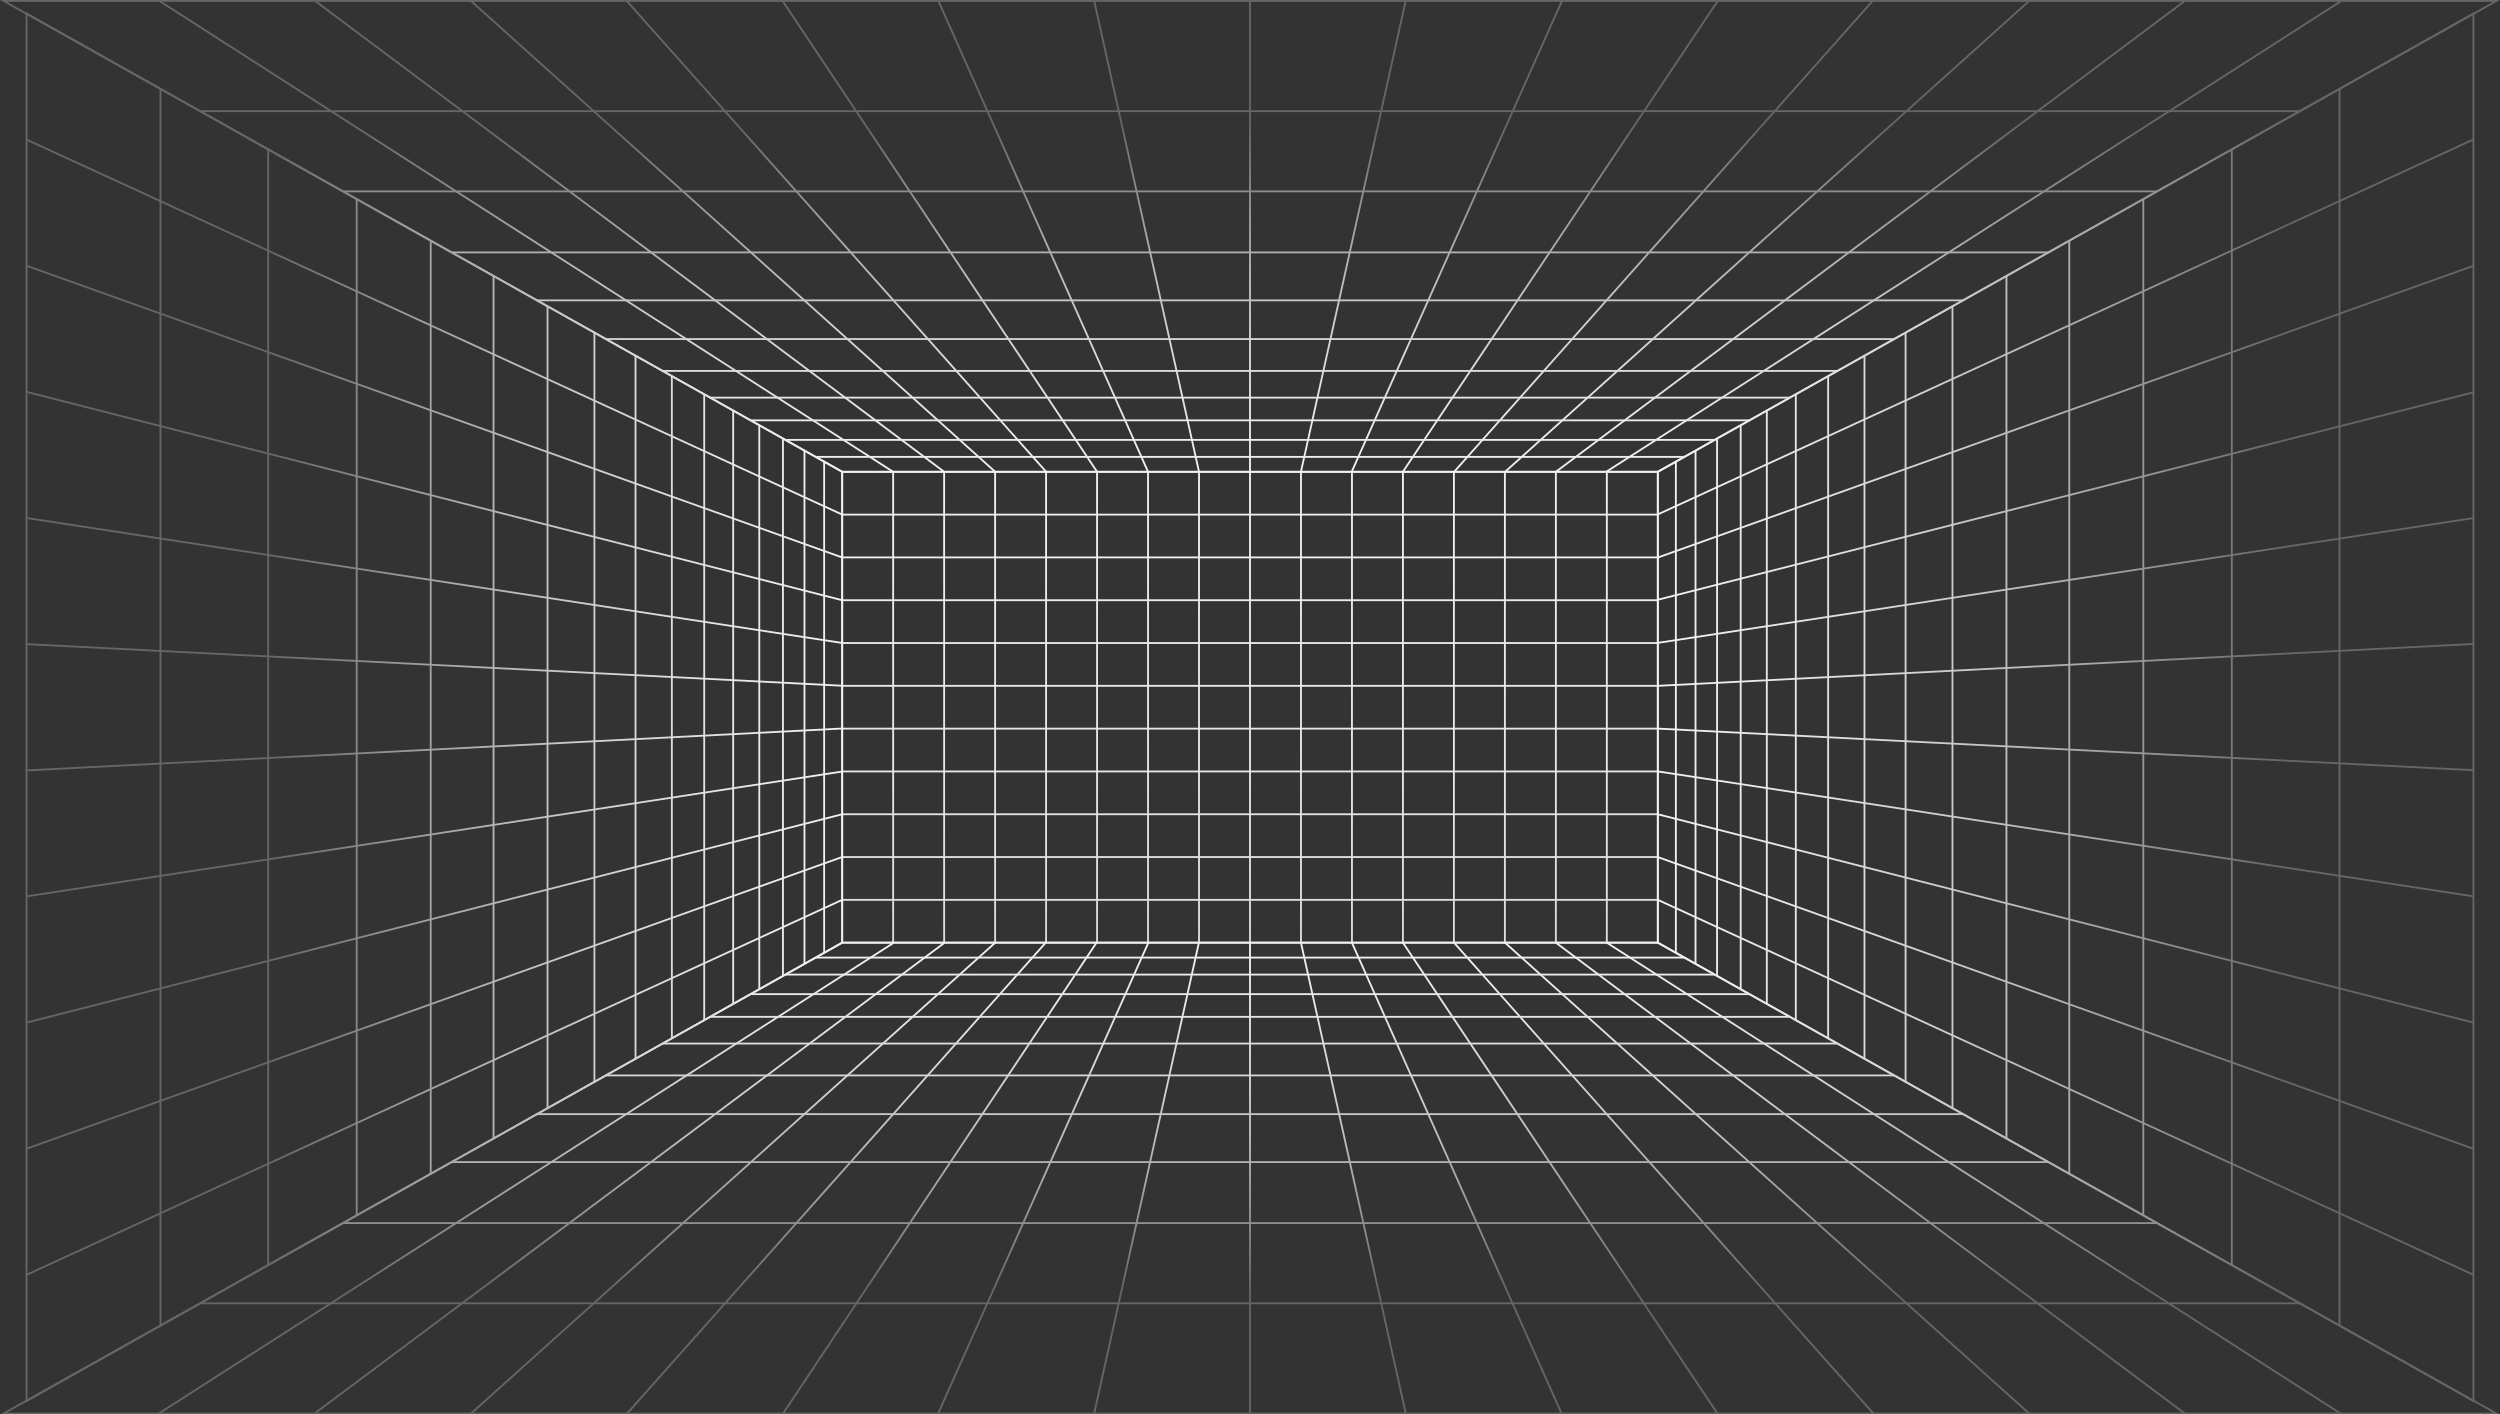 <svg xmlns="http://www.w3.org/2000/svg" xmlns:xlink="http://www.w3.org/1999/xlink" id="Layer_2" viewBox="0 0 3016.03 1706.43"><rect x="0" y="0" width="3016.03" height="1706.43" fill="#333333" stroke="none"/><defs><style>      .cls-1 {        fill: url(#linear-gradient-118);      }      .cls-2 {        fill: url(#linear-gradient-61);      }      .cls-3 {        fill: url(#linear-gradient-15);      }      .cls-4 {        fill: url(#linear-gradient-13);      }      .cls-5 {        fill: url(#linear-gradient-107);      }      .cls-6 {        fill: url(#linear-gradient-28);      }      .cls-7 {        fill: url(#linear-gradient-65);      }      .cls-8 {        fill: url(#linear-gradient-69);      }      .cls-9 {        fill: url(#linear-gradient-53);      }      .cls-10 {        fill: url(#linear-gradient-42);      }      .cls-11 {        fill: url(#linear-gradient-46);      }      .cls-12 {        fill: url(#linear-gradient-70);      }      .cls-13 {        fill: url(#linear-gradient-60);      }      .cls-14 {        fill: url(#linear-gradient-93);      }      .cls-15 {        fill: url(#linear-gradient-95);      }      .cls-16 {        fill: url(#linear-gradient-2);      }      .cls-17 {        fill: url(#linear-gradient-100);      }      .cls-18 {        fill: url(#linear-gradient-87);      }      .cls-19 {        fill: url(#linear-gradient-64);      }      .cls-20 {        fill: url(#linear-gradient-56);      }      .cls-21 {        fill: url(#linear-gradient-43);      }      .cls-22 {        fill: url(#linear-gradient-25);      }      .cls-23 {        fill: url(#linear-gradient-82);      }      .cls-24 {        fill: url(#linear-gradient-10);      }      .cls-25 {        fill: url(#linear-gradient-12);      }      .cls-26 {        fill: url(#linear-gradient-40);      }      .cls-27 {        fill: url(#linear-gradient-27);      }      .cls-28 {        fill: url(#linear-gradient-68);      }      .cls-29 {        fill: url(#linear-gradient-37);      }      .cls-30 {        fill: url(#linear-gradient-75);      }      .cls-31 {        fill: url(#linear-gradient-55);      }      .cls-32 {        fill: url(#linear-gradient-116);      }      .cls-33 {        fill: url(#linear-gradient-39);      }      .cls-34 {        fill: url(#linear-gradient-89);      }      .cls-35 {        fill: url(#linear-gradient-52);      }      .cls-36 {        fill: url(#linear-gradient-113);      }      .cls-37 {        fill: url(#linear-gradient-122);      }      .cls-38 {        fill: url(#linear-gradient-58);      }      .cls-39 {        fill: url(#linear-gradient-47);      }      .cls-40 {        fill: url(#linear-gradient-26);      }      .cls-41 {        fill: url(#linear-gradient-74);      }      .cls-42 {        fill: url(#linear-gradient-97);      }      .cls-43 {        fill: url(#linear-gradient-72);      }      .cls-44 {        fill: url(#linear-gradient-4);      }      .cls-45 {        fill: url(#linear-gradient-35);      }      .cls-46 {        fill: url(#linear-gradient-30);      }      .cls-47 {        fill: url(#linear-gradient-125);      }      .cls-48 {        fill: url(#linear-gradient-76);      }      .cls-49 {        fill: url(#linear-gradient-109);      }      .cls-50 {        fill: url(#linear-gradient-73);      }      .cls-51 {        fill: url(#linear-gradient-71);      }      .cls-52 {        fill: url(#linear-gradient-44);      }      .cls-53 {        fill: url(#linear-gradient-96);      }      .cls-54 {        fill: url(#linear-gradient-49);      }      .cls-55 {        fill: url(#linear-gradient-3);      }      .cls-56 {        fill: url(#linear-gradient-34);      }      .cls-57 {        fill: url(#linear-gradient-5);      }      .cls-58 {        fill: url(#linear-gradient-38);      }      .cls-59 {        fill: url(#linear-gradient-91);      }      .cls-60 {        fill: url(#linear-gradient-22);      }      .cls-61 {        fill: url(#linear-gradient-24);      }      .cls-62 {        fill: url(#linear-gradient-94);      }      .cls-63 {        fill: url(#linear-gradient-54);      }      .cls-64 {        fill: url(#linear-gradient-92);      }      .cls-65 {        fill: url(#linear-gradient-90);      }      .cls-66 {        fill: url(#linear-gradient-33);      }      .cls-67 {        fill: url(#linear-gradient-79);      }      .cls-68 {        fill: url(#linear-gradient-78);      }      .cls-69 {        fill: url(#linear-gradient-51);      }      .cls-70 {        fill: url(#linear-gradient-8);      }      .cls-71 {        fill: url(#linear-gradient-66);      }      .cls-72 {        fill: url(#linear-gradient-57);      }      .cls-73 {        fill: url(#linear-gradient-77);      }      .cls-74 {        fill: url(#linear-gradient-129);      }      .cls-75 {        fill: url(#linear-gradient-103);      }      .cls-76 {        fill: url(#linear-gradient-121);      }      .cls-77 {        fill: url(#linear-gradient-110);      }      .cls-78 {        fill: url(#linear-gradient-88);      }      .cls-79 {        fill: url(#linear-gradient-124);      }      .cls-80 {        fill: url(#linear-gradient-128);      }      .cls-81 {        fill: url(#linear-gradient-14);      }      .cls-82 {        fill: url(#linear-gradient-62);      }      .cls-83 {        fill: url(#linear-gradient-29);      }      .cls-84 {        fill: url(#linear-gradient-20);      }      .cls-85 {        fill: url(#linear-gradient-106);      }      .cls-86 {        fill: url(#linear-gradient-67);      }      .cls-87 {        fill: url(#linear-gradient-17);      }      .cls-88 {        fill: url(#linear-gradient-50);      }      .cls-89 {        fill: url(#linear-gradient-7);      }      .cls-90 {        fill: url(#linear-gradient-9);      }      .cls-91 {        fill: url(#linear-gradient-104);      }      .cls-92 {        fill: url(#linear-gradient-59);      }      .cls-93 {        fill: url(#linear-gradient-11);      }      .cls-94 {        fill: url(#linear-gradient-120);      }      .cls-95 {        fill: url(#linear-gradient-108);      }      .cls-96 {        fill: url(#linear-gradient-19);      }      .cls-97 {        fill: url(#linear-gradient-101);      }      .cls-98 {        fill: url(#linear-gradient-80);      }      .cls-99 {        fill: url(#linear-gradient-6);      }      .cls-100 {        fill: url(#linear-gradient-83);      }      .cls-101 {        fill: url(#linear-gradient-112);      }      .cls-102 {        fill: url(#linear-gradient-105);      }      .cls-103 {        fill: url(#linear-gradient-36);      }      .cls-104 {        fill: url(#linear-gradient-21);      }      .cls-105 {        fill: url(#linear-gradient-119);      }      .cls-106 {        fill: url(#linear-gradient-45);      }      .cls-107 {        fill: url(#linear-gradient-127);      }      .cls-108 {        fill: url(#linear-gradient-85);      }      .cls-109 {        fill: url(#linear-gradient-98);      }      .cls-110 {        fill: url(#linear-gradient-81);      }      .cls-111 {        fill: url(#linear-gradient-84);      }      .cls-112 {        fill: url(#linear-gradient-114);      }      .cls-113 {        fill: url(#linear-gradient-117);      }      .cls-114 {        fill: url(#linear-gradient-48);      }      .cls-115 {        fill: url(#linear-gradient-102);      }      .cls-116 {        fill: url(#linear-gradient-32);      }      .cls-117 {        fill: url(#linear-gradient-86);      }      .cls-118 {        fill: url(#linear-gradient-41);      }      .cls-119 {        fill: url(#linear-gradient-130);      }      .cls-120 {        fill: url(#linear-gradient-16);      }      .cls-121 {        fill: url(#linear-gradient-111);      }      .cls-122 {        fill: url(#linear-gradient);      }      .cls-123 {        fill: url(#linear-gradient-23);      }      .cls-124 {        fill: url(#linear-gradient-31);      }      .cls-125 {        fill: url(#linear-gradient-63);      }      .cls-126 {        fill: url(#linear-gradient-115);      }      .cls-127 {        fill: url(#linear-gradient-126);      }      .cls-128 {        fill: url(#linear-gradient-99);      }      .cls-129 {        fill: url(#linear-gradient-18);      }      .cls-130 {        fill: url(#linear-gradient-123);      }    </style><linearGradient id="linear-gradient" x1="1508.01" y1="3065.85" x2="1508.01" y2="-1136.75" gradientUnits="userSpaceOnUse"><stop offset=".14" stop-color="#666"></stop><stop offset=".17" stop-color="#747474"></stop><stop offset=".25" stop-color="#999"></stop><stop offset=".33" stop-color="#b9b9b9"></stop><stop offset=".41" stop-color="#d2d2d2"></stop><stop offset=".51" stop-color="#e6e6e6"></stop><stop offset=".62" stop-color="#f4f4f4"></stop><stop offset=".76" stop-color="#fcfcfc"></stop><stop offset="1" stop-color="#fff"></stop></linearGradient><linearGradient id="linear-gradient-2" x1="1508.01" y1="3065.98" x2="1508.01" y2="-1136.89" xlink:href="#linear-gradient"></linearGradient><linearGradient id="linear-gradient-3" x1="1508.01" y1="3065.89" x2="1508.01" y2="-1136.79" xlink:href="#linear-gradient"></linearGradient><linearGradient id="linear-gradient-4" x1="1508.01" y1="3065.9" x2="1508.01" y2="-1136.79" xlink:href="#linear-gradient"></linearGradient><linearGradient id="linear-gradient-5" x1="1508.01" y1="3065.9" x2="1508.01" y2="-1136.79" xlink:href="#linear-gradient"></linearGradient><linearGradient id="linear-gradient-6" x1="1508.01" y1="3065.92" x2="1508.01" y2="-1136.81" xlink:href="#linear-gradient"></linearGradient><linearGradient id="linear-gradient-7" x1="1508.01" y1="3065.9" x2="1508.01" y2="-1136.79" xlink:href="#linear-gradient"></linearGradient><linearGradient id="linear-gradient-8" x1="1508.01" y1="3065.92" x2="1508.01" y2="-1136.81" xlink:href="#linear-gradient"></linearGradient><linearGradient id="linear-gradient-9" x1="1508.01" y1="3065.9" x2="1508.01" y2="-1136.79" xlink:href="#linear-gradient"></linearGradient><linearGradient id="linear-gradient-10" x1="1508.01" y1="3065.9" x2="1508.01" y2="-1136.78" xlink:href="#linear-gradient"></linearGradient><linearGradient id="linear-gradient-11" x1="1508.01" y1="3065.9" x2="1508.01" y2="-1136.78" xlink:href="#linear-gradient"></linearGradient><linearGradient id="linear-gradient-12" x1="1938.51" y1="3065.85" x2="1938.51" y2="-1136.75" xlink:href="#linear-gradient"></linearGradient><linearGradient id="linear-gradient-13" x1="1877.01" y1="3065.85" x2="1877.01" y2="-1136.75" xlink:href="#linear-gradient"></linearGradient><linearGradient id="linear-gradient-14" x1="1815.51" y1="3065.85" x2="1815.51" y2="-1136.75" xlink:href="#linear-gradient"></linearGradient><linearGradient id="linear-gradient-15" x1="1754.01" y1="3065.85" x2="1754.01" y2="-1136.75" xlink:href="#linear-gradient"></linearGradient><linearGradient id="linear-gradient-16" x1="1692.51" y1="3065.85" x2="1692.51" y2="-1136.75" xlink:href="#linear-gradient"></linearGradient><linearGradient id="linear-gradient-17" x1="1631.01" y1="3065.85" x2="1631.01" y2="-1136.75" xlink:href="#linear-gradient"></linearGradient><linearGradient id="linear-gradient-18" x1="1569.51" y1="3065.85" x2="1569.51" y2="-1136.75" xlink:href="#linear-gradient"></linearGradient><linearGradient id="linear-gradient-19" x1="1508.02" y1="3065.85" x2="1508.02" y2="-1136.75" xlink:href="#linear-gradient"></linearGradient><linearGradient id="linear-gradient-20" x1="1446.52" y1="3065.85" x2="1446.52" y2="-1136.75" xlink:href="#linear-gradient"></linearGradient><linearGradient id="linear-gradient-21" x1="1385.02" y1="3065.85" x2="1385.02" y2="-1136.75" xlink:href="#linear-gradient"></linearGradient><linearGradient id="linear-gradient-22" x1="1323.52" y1="3065.85" x2="1323.52" y2="-1136.75" xlink:href="#linear-gradient"></linearGradient><linearGradient id="linear-gradient-23" x1="1262.02" y1="3065.85" x2="1262.02" y2="-1136.75" xlink:href="#linear-gradient"></linearGradient><linearGradient id="linear-gradient-24" x1="1200.52" y1="3065.85" x2="1200.52" y2="-1136.75" xlink:href="#linear-gradient"></linearGradient><linearGradient id="linear-gradient-25" x1="1139.02" y1="3065.85" x2="1139.02" y2="-1136.75" xlink:href="#linear-gradient"></linearGradient><linearGradient id="linear-gradient-26" x1="1077.52" y1="3065.85" x2="1077.52" y2="-1136.75" xlink:href="#linear-gradient"></linearGradient><linearGradient id="linear-gradient-27" x1="1508.01" y1="26.17" x2="1508.01" y2="936.7" xlink:href="#linear-gradient"></linearGradient><linearGradient id="linear-gradient-28" x1="1508.01" y1="26.16" x2="1508.01" y2="936.71" xlink:href="#linear-gradient"></linearGradient><linearGradient id="linear-gradient-29" x1="1508.01" y1="26.16" x2="1508.01" y2="936.71" xlink:href="#linear-gradient"></linearGradient><linearGradient id="linear-gradient-30" x1="1508.01" y1="26.16" x2="1508.01" y2="936.71" xlink:href="#linear-gradient"></linearGradient><linearGradient id="linear-gradient-31" x1="1508.02" y1="26.16" x2="1508.02" y2="936.71" xlink:href="#linear-gradient"></linearGradient><linearGradient id="linear-gradient-32" x1="1508.01" y1="26.16" x2="1508.01" y2="936.71" xlink:href="#linear-gradient"></linearGradient><linearGradient id="linear-gradient-33" x1="1508.01" y1="26.16" x2="1508.01" y2="936.71" xlink:href="#linear-gradient"></linearGradient><linearGradient id="linear-gradient-34" x1="1508.01" y1="26.14" x2="1508.01" y2="936.74" xlink:href="#linear-gradient"></linearGradient><linearGradient id="linear-gradient-35" x1="1508.01" y1="26.16" x2="1508.01" y2="936.72" xlink:href="#linear-gradient"></linearGradient><linearGradient id="linear-gradient-36" x1="1508.02" y1="26.16" x2="1508.02" y2="936.72" xlink:href="#linear-gradient"></linearGradient><linearGradient id="linear-gradient-37" x1="1508.02" y1="26.17" x2="1508.02" y2="936.72" xlink:href="#linear-gradient"></linearGradient><linearGradient id="linear-gradient-38" x1="2381.15" y1="26.17" x2="2381.15" y2="936.71" gradientTransform="translate(529.86 -1239.29) rotate(32.64)" xlink:href="#linear-gradient"></linearGradient><linearGradient id="linear-gradient-39" x1="2256.42" y1="26.17" x2="2256.42" y2="936.71" xlink:href="#linear-gradient"></linearGradient><linearGradient id="linear-gradient-40" x1="2131.69" y1="26.17" x2="2131.69" y2="936.7" gradientTransform="translate(736.72 -1351.76) rotate(41.94)" xlink:href="#linear-gradient"></linearGradient><linearGradient id="linear-gradient-41" x1="2006.95" y1="26.17" x2="2006.95" y2="936.7" gradientTransform="translate(886.7 -1404.29) rotate(48.37)" xlink:href="#linear-gradient"></linearGradient><linearGradient id="linear-gradient-42" x1="1882.22" y1="26.17" x2="1882.22" y2="936.7" gradientTransform="translate(1073.14 -1438.06) rotate(56.23)" xlink:href="#linear-gradient"></linearGradient><linearGradient id="linear-gradient-43" x1="1757.48" y1="26.17" x2="1757.48" y2="936.7" gradientTransform="translate(1301.38 -1435.91) rotate(65.94)" xlink:href="#linear-gradient"></linearGradient><linearGradient id="linear-gradient-44" x1="1632.75" y1="26.17" x2="1632.75" y2="936.7" gradientTransform="translate(1556.49 -1370.56) rotate(77.46)" xlink:href="#linear-gradient"></linearGradient><linearGradient id="linear-gradient-45" x1="1508.02" y1="26.17" x2="1508.02" y2="936.7" xlink:href="#linear-gradient"></linearGradient><linearGradient id="linear-gradient-46" x1="1383.28" y1="26.17" x2="1383.28" y2="936.7" gradientTransform="translate(95.02 -293.79) rotate(12.55)" xlink:href="#linear-gradient"></linearGradient><linearGradient id="linear-gradient-47" x1="1258.55" y1="26.17" x2="1258.55" y2="936.7" gradientTransform="translate(224.81 -487.27) rotate(24)" xlink:href="#linear-gradient"></linearGradient><linearGradient id="linear-gradient-48" x1="1133.81" y1="26.17" x2="1133.81" y2="936.7" gradientTransform="translate(349.33 -581.7) rotate(33.74)" xlink:href="#linear-gradient"></linearGradient><linearGradient id="linear-gradient-49" x1="1009.08" y1="26.17" x2="1009.08" y2="936.7" gradientTransform="translate(445.13 -598.88) rotate(41.69)" xlink:href="#linear-gradient"></linearGradient><linearGradient id="linear-gradient-50" x1="884.34" y1="26.17" x2="884.34" y2="936.7" gradientTransform="translate(505.47 -563.28) rotate(48.07)" xlink:href="#linear-gradient"></linearGradient><linearGradient id="linear-gradient-51" x1="759.61" y1="26.17" x2="759.61" y2="936.71" gradientTransform="translate(532.65 -493.83) rotate(53.18)" xlink:href="#linear-gradient"></linearGradient><linearGradient id="linear-gradient-52" x1="634.87" y1="26.17" x2="634.87" y2="936.71" gradientTransform="translate(532 -403.18) rotate(57.31)" xlink:href="#linear-gradient"></linearGradient><linearGradient id="linear-gradient-53" x1="2979.62" y1="853.22" x2="1365.74" y2="853.22" xlink:href="#linear-gradient"></linearGradient><linearGradient id="linear-gradient-54" x1="2979.62" y1="1311.81" x2="1365.75" y2="1311.81" gradientTransform="translate(2642.89 -1500.34) rotate(65.31)" xlink:href="#linear-gradient"></linearGradient><linearGradient id="linear-gradient-55" x1="2979.62" y1="1209.9" x2="1365.75" y2="1209.9" gradientTransform="translate(2792.16 -1543.98) rotate(70.32)" xlink:href="#linear-gradient"></linearGradient><linearGradient id="linear-gradient-56" x1="2979.62" y1="1107.99" x2="1365.74" y2="1107.99" gradientTransform="translate(2948.8 -1580.7) rotate(75.67)" xlink:href="#linear-gradient"></linearGradient><linearGradient id="linear-gradient-57" x1="2979.62" y1="1006.08" x2="1365.75" y2="1006.08" gradientTransform="translate(3108.97 -1609.57) rotate(81.29)" xlink:href="#linear-gradient"></linearGradient><linearGradient id="linear-gradient-58" x1="2979.62" y1="904.17" x2="1365.75" y2="904.17" gradientTransform="translate(3267.86 -1630.72) rotate(87.08)" xlink:href="#linear-gradient"></linearGradient><linearGradient id="linear-gradient-59" x1="2979.62" y1="802.26" x2="1365.75" y2="802.26" gradientTransform="translate(44.38 -126.63) rotate(2.94)" xlink:href="#linear-gradient"></linearGradient><linearGradient id="linear-gradient-60" x1="2979.62" y1="700.35" x2="1365.75" y2="700.35" gradientTransform="translate(134.58 -368.82) rotate(8.7)" xlink:href="#linear-gradient"></linearGradient><linearGradient id="linear-gradient-61" x1="2979.62" y1="598.44" x2="1365.74" y2="598.44" gradientTransform="translate(224.38 -595.75) rotate(14.27)" xlink:href="#linear-gradient"></linearGradient><linearGradient id="linear-gradient-62" x1="2979.62" y1="496.53" x2="1365.75" y2="496.53" gradientTransform="translate(312.83 -810.3) rotate(19.68)" xlink:href="#linear-gradient"></linearGradient><linearGradient id="linear-gradient-63" x1="2979.62" y1="394.62" x2="1365.75" y2="394.62" gradientTransform="translate(392.54 -1004.68) rotate(24.69)" xlink:href="#linear-gradient"></linearGradient><linearGradient id="linear-gradient-64" x1="2979.62" y1="853.22" x2="1365.71" y2="853.22" xlink:href="#linear-gradient"></linearGradient><linearGradient id="linear-gradient-65" x1="2979.63" y1="853.22" x2="1365.72" y2="853.22" xlink:href="#linear-gradient"></linearGradient><linearGradient id="linear-gradient-66" x1="2979.63" y1="853.22" x2="1365.72" y2="853.22" xlink:href="#linear-gradient"></linearGradient><linearGradient id="linear-gradient-67" x1="2979.52" y1="853.22" x2="1365.97" y2="853.22" xlink:href="#linear-gradient"></linearGradient><linearGradient id="linear-gradient-68" x1="2979.63" y1="853.22" x2="1365.72" y2="853.22" xlink:href="#linear-gradient"></linearGradient><linearGradient id="linear-gradient-69" x1="2979.63" y1="853.22" x2="1365.72" y2="853.22" xlink:href="#linear-gradient"></linearGradient><linearGradient id="linear-gradient-70" x1="2979.63" y1="853.22" x2="1365.73" y2="853.22" xlink:href="#linear-gradient"></linearGradient><linearGradient id="linear-gradient-71" x1="2979.64" y1="853.22" x2="1365.73" y2="853.22" xlink:href="#linear-gradient"></linearGradient><linearGradient id="linear-gradient-72" x1="2979.64" y1="853.22" x2="1365.73" y2="853.22" xlink:href="#linear-gradient"></linearGradient><linearGradient id="linear-gradient-73" x1="2979.64" y1="853.22" x2="1365.73" y2="853.22" xlink:href="#linear-gradient"></linearGradient><linearGradient id="linear-gradient-74" x1="2979.64" y1="853.22" x2="1365.73" y2="853.22" xlink:href="#linear-gradient"></linearGradient><linearGradient id="linear-gradient-75" x1="2979.64" y1="853.22" x2="1365.73" y2="853.22" xlink:href="#linear-gradient"></linearGradient><linearGradient id="linear-gradient-76" x1="2979.64" y1="853.22" x2="1365.73" y2="853.22" xlink:href="#linear-gradient"></linearGradient><linearGradient id="linear-gradient-77" x1="2979.64" y1="853.22" x2="1365.73" y2="853.22" xlink:href="#linear-gradient"></linearGradient><linearGradient id="linear-gradient-78" x1="2979.64" y1="853.22" x2="1365.73" y2="853.22" xlink:href="#linear-gradient"></linearGradient><linearGradient id="linear-gradient-79" x1="1508.01" y1="1682.53" x2="1508.01" y2="776.29" xlink:href="#linear-gradient"></linearGradient><linearGradient id="linear-gradient-80" x1="1508.01" y1="1682.54" x2="1508.01" y2="776.28" xlink:href="#linear-gradient"></linearGradient><linearGradient id="linear-gradient-81" x1="1508.01" y1="1682.56" x2="1508.01" y2="776.26" xlink:href="#linear-gradient"></linearGradient><linearGradient id="linear-gradient-82" x1="1508.01" y1="1682.54" x2="1508.01" y2="776.28" xlink:href="#linear-gradient"></linearGradient><linearGradient id="linear-gradient-83" x1="1508.01" y1="1682.41" x2="1508.01" y2="776.4" xlink:href="#linear-gradient"></linearGradient><linearGradient id="linear-gradient-84" x1="1508.01" y1="1682.54" x2="1508.01" y2="776.28" xlink:href="#linear-gradient"></linearGradient><linearGradient id="linear-gradient-85" x1="1508.01" y1="1682.54" x2="1508.01" y2="776.28" xlink:href="#linear-gradient"></linearGradient><linearGradient id="linear-gradient-86" x1="1508.01" y1="1682.53" x2="1508.01" y2="776.28" xlink:href="#linear-gradient"></linearGradient><linearGradient id="linear-gradient-87" x1="1508.01" y1="1682.53" x2="1508.01" y2="776.27" xlink:href="#linear-gradient"></linearGradient><linearGradient id="linear-gradient-88" x1="1508.02" y1="1682.49" x2="1508.02" y2="776.43" xlink:href="#linear-gradient"></linearGradient><linearGradient id="linear-gradient-89" x1="1508.02" y1="1682.53" x2="1508.02" y2="776.27" xlink:href="#linear-gradient"></linearGradient><linearGradient id="linear-gradient-90" x1="634.87" y1="1682.53" x2="634.87" y2="776.29" gradientTransform="translate(866.92 -117.96) rotate(32.64)" xlink:href="#linear-gradient"></linearGradient><linearGradient id="linear-gradient-91" x1="759.61" y1="1682.53" x2="759.61" y2="776.29" gradientTransform="translate(1001.8 -171.95) rotate(36.77)" xlink:href="#linear-gradient"></linearGradient><linearGradient id="linear-gradient-92" x1="884.34" y1="1682.53" x2="884.34" y2="776.28" gradientTransform="translate(1176.25 -227.02) rotate(41.93)" xlink:href="#linear-gradient"></linearGradient><linearGradient id="linear-gradient-93" x1="1009.08" y1="1682.53" x2="1009.08" y2="776.29" gradientTransform="translate(1400.65 -277.23) rotate(48.36)" xlink:href="#linear-gradient"></linearGradient><linearGradient id="linear-gradient-94" x1="1133.81" y1="1682.53" x2="1133.81" y2="776.29" gradientTransform="translate(1688.59 -310.13) rotate(56.35)" xlink:href="#linear-gradient"></linearGradient><linearGradient id="linear-gradient-95" x1="1258.55" y1="1682.53" x2="1258.55" y2="776.29" gradientTransform="translate(2043.28 -307.35) rotate(65.94)" xlink:href="#linear-gradient"></linearGradient><linearGradient id="linear-gradient-96" x1="1383.28" y1="1682.53" x2="1383.28" y2="776.29" gradientTransform="translate(2470.2 -237.67) rotate(77.46)" xlink:href="#linear-gradient"></linearGradient><linearGradient id="linear-gradient-97" x1="1508.02" y1="1682.53" x2="1508.02" y2="776.29" xlink:href="#linear-gradient"></linearGradient><linearGradient id="linear-gradient-98" x1="1632.75" y1="1682.53" x2="1632.75" y2="776.29" gradientTransform="translate(347.89 -320.85) rotate(12.55)" xlink:href="#linear-gradient"></linearGradient><linearGradient id="linear-gradient-99" x1="1757.48" y1="1682.53" x2="1757.48" y2="776.29" gradientTransform="translate(730.09 -591.99) rotate(24)" xlink:href="#linear-gradient"></linearGradient><linearGradient id="linear-gradient-100" x1="1882.22" y1="1682.53" x2="1882.22" y2="776.29" gradientTransform="translate(1106.41 -806.03) rotate(33.74)" xlink:href="#linear-gradient"></linearGradient><linearGradient id="linear-gradient-101" x1="2006.95" y1="1682.53" x2="2006.95" y2="776.29" gradientTransform="translate(1453.38 -974.85) rotate(41.69)" xlink:href="#linear-gradient"></linearGradient><linearGradient id="linear-gradient-102" x1="2131.69" y1="1682.53" x2="2131.69" y2="776.28" gradientTransform="translate(1764.42 -1114.31) rotate(48.07)" xlink:href="#linear-gradient"></linearGradient><linearGradient id="linear-gradient-103" x1="2256.42" y1="1682.53" x2="2256.42" y2="776.29" xlink:href="#linear-gradient"></linearGradient><linearGradient id="linear-gradient-104" x1="2381.15" y1="1682.53" x2="2381.15" y2="776.29" gradientTransform="translate(2291.4 -1350.34) rotate(57.31)" xlink:href="#linear-gradient"></linearGradient><linearGradient id="linear-gradient-105" x1="112.34" y1="853.22" x2="1620.65" y2="853.22" xlink:href="#linear-gradient"></linearGradient><linearGradient id="linear-gradient-106" x1="112.34" y1="394.62" x2="1620.66" y2="394.62" gradientTransform="translate(663.67 -246.34) rotate(65.31)" xlink:href="#linear-gradient"></linearGradient><linearGradient id="linear-gradient-107" x1="112.34" y1="496.53" x2="1620.66" y2="496.53" gradientTransform="translate(815.12 -164.08) rotate(70.32)" xlink:href="#linear-gradient"></linearGradient><linearGradient id="linear-gradient-108" x1="112.34" y1="598.44" x2="1620.65" y2="598.44" xlink:href="#linear-gradient"></linearGradient><linearGradient id="linear-gradient-109" x1="112.34" y1="700.35" x2="1620.65" y2="700.35" gradientTransform="translate(1136.91 76.28) rotate(81.29)" xlink:href="#linear-gradient"></linearGradient><linearGradient id="linear-gradient-110" x1="112.34" y1="802.26" x2="1620.66" y2="802.26" gradientTransform="translate(1298.51 237.99) rotate(87.08)" xlink:href="#linear-gradient"></linearGradient><linearGradient id="linear-gradient-111" x1="112.34" y1="904.17" x2="1620.66" y2="904.17" gradientTransform="translate(47.02 -25.66) rotate(2.94)" xlink:href="#linear-gradient"></linearGradient><linearGradient id="linear-gradient-112" x1="112.34" y1="1006.08" x2="1620.65" y2="1006.08" gradientTransform="translate(158.18 -67.68) rotate(8.7)" xlink:href="#linear-gradient"></linearGradient><linearGradient id="linear-gradient-113" x1="112.34" y1="1107.99" x2="1620.65" y2="1107.99" xlink:href="#linear-gradient"></linearGradient><linearGradient id="linear-gradient-114" x1="112.34" y1="1209.9" x2="1620.66" y2="1209.9" gradientTransform="translate(437.97 -105.8) rotate(19.68)" xlink:href="#linear-gradient"></linearGradient><linearGradient id="linear-gradient-115" x1="112.34" y1="1311.81" x2="1620.66" y2="1311.81" gradientTransform="translate(595.77 -98.97) rotate(24.69)" xlink:href="#linear-gradient"></linearGradient><linearGradient id="linear-gradient-116" x1="112.33" y1="853.22" x2="1620.68" y2="853.22" xlink:href="#linear-gradient"></linearGradient><linearGradient id="linear-gradient-117" x1="112.38" y1="853.22" x2="1620.39" y2="853.22" xlink:href="#linear-gradient"></linearGradient><linearGradient id="linear-gradient-118" x1="112.33" y1="853.22" x2="1620.68" y2="853.22" xlink:href="#linear-gradient"></linearGradient><linearGradient id="linear-gradient-119" x1="112.33" y1="853.22" x2="1620.68" y2="853.22" xlink:href="#linear-gradient"></linearGradient><linearGradient id="linear-gradient-120" x1="112.33" y1="853.22" x2="1620.68" y2="853.22" xlink:href="#linear-gradient"></linearGradient><linearGradient id="linear-gradient-121" x1="112.32" y1="853.22" x2="1620.67" y2="853.22" xlink:href="#linear-gradient"></linearGradient><linearGradient id="linear-gradient-122" x1="112.32" y1="853.22" x2="1620.67" y2="853.22" xlink:href="#linear-gradient"></linearGradient><linearGradient id="linear-gradient-123" x1="112.47" y1="853.22" x2="1620.48" y2="853.22" xlink:href="#linear-gradient"></linearGradient><linearGradient id="linear-gradient-124" x1="112.32" y1="853.22" x2="1620.67" y2="853.22" xlink:href="#linear-gradient"></linearGradient><linearGradient id="linear-gradient-125" x1="112.32" y1="853.22" x2="1620.67" y2="853.22" xlink:href="#linear-gradient"></linearGradient><linearGradient id="linear-gradient-126" x1="112.28" y1="853.22" x2="1620.7" y2="853.22" xlink:href="#linear-gradient"></linearGradient><linearGradient id="linear-gradient-127" x1="112.32" y1="853.22" x2="1620.67" y2="853.22" xlink:href="#linear-gradient"></linearGradient><linearGradient id="linear-gradient-128" x1="112.31" y1="853.22" x2="1620.67" y2="853.22" xlink:href="#linear-gradient"></linearGradient><linearGradient id="linear-gradient-129" x1="112.32" y1="853.22" x2="1620.67" y2="853.22" xlink:href="#linear-gradient"></linearGradient><linearGradient id="linear-gradient-130" x1="112.32" y1="853.22" x2="1620.67" y2="853.22" xlink:href="#linear-gradient"></linearGradient></defs><g id="Layer_1-2" data-name="Layer_1"><g><g><path class="cls-122" d="M2001.12,1138.36h-986.22v-570.3h986.22v570.3ZM1017.13,1136.13h981.76v-565.84h-981.76v565.84Z"></path><rect class="cls-16" x="1016.02" y="1084.49" width="983.99" height="2.23"></rect><rect class="cls-55" x="1016.02" y="1032.85" width="983.99" height="2.23"></rect><rect class="cls-44" x="1016.02" y="981.21" width="983.99" height="2.23"></rect><rect class="cls-57" x="1016.02" y="929.57" width="983.99" height="2.23"></rect><rect class="cls-99" x="1016.02" y="877.92" width="983.99" height="2.23"></rect><rect class="cls-89" x="1016.02" y="826.28" width="983.99" height="2.23"></rect><rect class="cls-70" x="1016.02" y="774.64" width="983.99" height="2.23"></rect><rect class="cls-90" x="1016.02" y="723" width="983.99" height="2.23"></rect><rect class="cls-24" x="1016.02" y="671.35" width="983.99" height="2.23"></rect><rect class="cls-93" x="1016.02" y="619.71" width="983.99" height="2.23"></rect><rect class="cls-25" x="1937.39" y="569.18" width="2.23" height="568.07"></rect><rect class="cls-4" x="1875.9" y="569.18" width="2.23" height="568.07"></rect><rect class="cls-81" x="1814.4" y="569.18" width="2.23" height="568.07"></rect><rect class="cls-3" x="1752.9" y="569.18" width="2.23" height="568.07"></rect><rect class="cls-120" x="1691.4" y="569.18" width="2.23" height="568.07"></rect><rect class="cls-87" x="1629.9" y="569.18" width="2.23" height="568.07"></rect><rect class="cls-129" x="1568.4" y="569.18" width="2.23" height="568.07"></rect><rect class="cls-96" x="1506.9" y="569.18" width="2.23" height="568.07"></rect><rect class="cls-84" x="1445.4" y="569.18" width="2.23" height="568.07"></rect><rect class="cls-104" x="1383.9" y="569.18" width="2.23" height="568.07"></rect><rect class="cls-60" x="1322.4" y="569.18" width="2.23" height="568.07"></rect><rect class="cls-123" x="1260.9" y="569.18" width="2.23" height="568.07"></rect><rect class="cls-61" x="1199.4" y="569.18" width="2.23" height="568.07"></rect><rect class="cls-22" x="1137.9" y="569.18" width="2.23" height="568.07"></rect><rect class="cls-40" x="1076.4" y="569.18" width="2.23" height="568.07"></rect></g><g><path class="cls-27" d="M2000.3,570.3h-984.57l-.25-.14L0,0h3016.03l-3.71,2.09-1012.02,568.21ZM1016.31,568.07h983.41L3007.51,2.23H8.52l1007.8,565.84Z"></path><rect class="cls-6" x="983.97" y="550.07" width="1048.1" height="2.23"></rect><rect class="cls-83" x="947.44" y="529.57" width="1121.14" height="2.23"></rect><rect class="cls-46" x="905.45" y="505.99" width="1205.12" height="2.23"></rect><rect class="cls-124" x="856.66" y="478.59" width="1302.71" height="2.23"></rect><rect class="cls-116" x="799.26" y="446.37" width="1417.5" height="2.23"></rect><rect class="cls-66" x="730.78" y="407.92" width="1554.47" height="2.23"></rect><rect class="cls-56" x="647.64" y="361.24" width="1720.74" height="2.23"></rect><rect class="cls-45" x="544.59" y="303.38" width="1926.84" height="2.23"></rect><rect class="cls-103" x="413.5" y="229.77" width="2189.03" height="2.23"></rect><rect class="cls-29" x="241.11" y="132.98" width="2533.82" height="2.23"></rect><rect class="cls-58" x="1855.22" y="284.04" width="1051.88" height="2.23" transform="translate(222.26 1329.35) rotate(-32.64)"></rect><polygon class="cls-33" points="1877.68 570.08 1876.35 568.29 2635.17 .22 2636.5 2.01 1877.68 570.08"></polygon><rect class="cls-26" x="1706.67" y="284.03" width="850.04" height="2.23" transform="translate(355.54 1497.87) rotate(-41.94)"></rect><rect class="cls-118" x="1626.62" y="284.04" width="760.67" height="2.23" transform="translate(460.46 1595.69) rotate(-48.37)"></rect><rect class="cls-10" x="1540.66" y="284.03" width="683.12" height="2.23" transform="translate(599.04 1691.39) rotate(-56.23)"></rect><rect class="cls-21" x="1446.57" y="284.04" width="621.84" height="2.23" transform="translate(780.62 1773.71) rotate(-65.94)"></rect><rect class="cls-52" x="1341.76" y="284.04" width="581.98" height="2.23" transform="translate(999.8 1817) rotate(-77.46)"></rect><rect class="cls-106" x="1506.9" y="1.11" width="2.23" height="568.07"></rect><rect class="cls-11" x="1382.17" y="-5.84" width="2.23" height="581.98" transform="translate(-28.91 307.42) rotate(-12.55)"></rect><rect class="cls-39" x="1257.43" y="-25.77" width="2.23" height="621.84" transform="translate(-7.17 536.58) rotate(-24)"></rect><rect class="cls-114" x="1132.7" y="-56.41" width="2.23" height="683.12" transform="translate(32.58 677.75) rotate(-33.74)"></rect><rect class="cls-54" x="1007.96" y="-95.19" width="2.23" height="760.67" transform="translate(65.86 743.28) rotate(-41.69)"></rect><rect class="cls-88" x="883.23" y="-139.87" width="2.23" height="850.04" transform="translate(81.23 752.46) rotate(-48.07)"></rect><rect class="cls-69" x="758.5" y="-188.8" width="2.23" height="947.9" transform="translate(76.11 722.35) rotate(-53.18)"></rect><rect class="cls-35" x="633.76" y="-240.79" width="2.23" height="1051.88" transform="translate(52.02 665.48) rotate(-57.31)"></rect></g><g><path class="cls-9" d="M2985.11,1692.09l-1.66-.93-984.56-553.26v-569.37l.57-.32L2985.11,14.34v1677.76ZM2001.12,1136.6l981.76,551.69V18.14l-981.76,551.69v566.76Z"></path><rect class="cls-63" x="2490.89" y="770.31" width="2.23" height="1083.01" transform="translate(259.14 3027.99) rotate(-65.31)"></rect><rect class="cls-31" x="2490.89" y="687.4" width="2.23" height="1045.01" transform="translate(513.65 3148.99) rotate(-70.32)"></rect><rect class="cls-20" x="2490.89" y="600.2" width="2.23" height="1015.58" transform="translate(801.75 3248.27) rotate(-75.67)"></rect><rect class="cls-72" x="2490.89" y="508.34" width="2.23" height="995.48" transform="translate(1120.03 3316.92) rotate(-81.29)"></rect><rect class="cls-38" x="2490.89" y="411.54" width="2.23" height="985.27" transform="translate(1461.87 3346.8) rotate(-87.08)"></rect><rect class="cls-92" x="1999.37" y="801.15" width="985.27" height="2.23" transform="translate(-37.83 128.74) rotate(-2.94)"></rect><rect class="cls-13" x="1994.26" y="699.24" width="995.48" height="2.23" transform="translate(-77.25 384.93) rotate(-8.7)"></rect><rect class="cls-2" x="1984.21" y="597.33" width="1015.58" height="2.23" transform="translate(-70.62 632.68) rotate(-14.27)"></rect><rect class="cls-82" x="1969.5" y="495.42" width="1045.01" height="2.23" transform="translate(-21.64 868.32) rotate(-19.68)"></rect><rect class="cls-125" x="1950.5" y="393.51" width="1083.01" height="2.23" transform="translate(62.92 1076.81) rotate(-24.69)"></rect><rect class="cls-19" x="2821.32" y="107.03" width="2.23" height="1492.37"></rect><rect class="cls-7" x="2691.37" y="180.05" width="2.23" height="1346.33"></rect><rect class="cls-71" x="2584.6" y="240.06" width="2.23" height="1226.32"></rect><rect class="cls-86" x="2495.3" y="290.24" width="2.23" height="1125.96"></rect><rect class="cls-28" x="2419.5" y="332.83" width="2.23" height="1040.78"></rect><rect class="cls-8" x="2354.38" y="369.43" width="2.23" height="967.58"></rect><rect class="cls-12" x="2297.8" y="401.21" width="2.23" height="904.01"></rect><rect class="cls-51" x="2248.21" y="429.08" width="2.23" height="848.27"></rect><rect class="cls-43" x="2204.38" y="453.71" width="2.23" height="799.01"></rect><rect class="cls-50" x="2165.36" y="475.64" width="2.23" height="755.15"></rect><rect class="cls-41" x="2130.39" y="495.29" width="2.23" height="715.86"></rect><rect class="cls-30" x="2098.89" y="512.99" width="2.23" height="680.45"></rect><rect class="cls-48" x="2070.36" y="529.03" width="2.23" height="648.38"></rect><rect class="cls-73" x="2044.39" y="543.62" width="2.23" height="619.2"></rect><rect class="cls-68" x="2020.66" y="556.95" width="2.23" height="592.53"></rect></g><g><path class="cls-67" d="M3016.03,1706.43H0l3.71-2.09,1012.02-568.21h984.57l.26.14,1015.47,570.15ZM8.52,1704.2h2999l-1007.79-565.84h-983.41L8.52,1704.2Z"></path><rect class="cls-98" x="983.97" y="1154.13" width="1048.1" height="2.23"></rect><rect class="cls-110" x="947.44" y="1174.64" width="1121.14" height="2.23"></rect><rect class="cls-23" x="905.45" y="1198.22" width="1205.12" height="2.23"></rect><rect class="cls-100" x="856.66" y="1225.61" width="1302.72" height="2.23"></rect><rect class="cls-111" x="799.26" y="1257.84" width="1417.5" height="2.23"></rect><rect class="cls-108" x="730.78" y="1296.29" width="1554.47" height="2.23"></rect><rect class="cls-117" x="647.64" y="1342.97" width="1720.74" height="2.23"></rect><rect class="cls-18" x="544.59" y="1400.82" width="1926.84" height="2.23"></rect><rect class="cls-78" x="413.5" y="1474.43" width="2189.03" height="2.23"></rect><rect class="cls-34" x="241.11" y="1571.22" width="2533.82" height="2.23"></rect><rect class="cls-65" x="108.94" y="1420.17" width="1051.88" height="2.23" transform="translate(-666.36 566.94) rotate(-32.64)"></rect><rect class="cls-59" x="285.66" y="1420.17" width="947.9" height="2.23" transform="translate(-699.61 737.37) rotate(-36.77)"></rect><rect class="cls-64" x="459.32" y="1420.17" width="850.04" height="2.23" transform="translate(-723.33 954.93) rotate(-41.93)"></rect><rect class="cls-14" x="628.74" y="1420.17" width="760.67" height="2.23" transform="translate(-723.56 1230.9) rotate(-48.36)"></rect><rect class="cls-62" x="792.25" y="1420.17" width="683.12" height="2.23" transform="translate(-677.59 1577.46) rotate(-56.35)"></rect><rect class="cls-15" x="947.63" y="1420.17" width="621.84" height="2.23" transform="translate(-552.34 1991.07) rotate(-65.94)"></rect><rect class="cls-53" x="1092.29" y="1420.17" width="581.98" height="2.23" transform="translate(-304.51 2462.85) rotate(-77.46)"></rect><rect class="cls-42" x="1506.9" y="1137.25" width="2.23" height="568.07"></rect><rect class="cls-109" x="1631.64" y="1130.3" width="2.23" height="581.98" transform="translate(-269.85 388.79) rotate(-12.55)"></rect><rect class="cls-128" x="1756.37" y="1110.37" width="2.23" height="621.84" transform="translate(-426.16 837.78) rotate(-24)"></rect><rect class="cls-17" x="1881.1" y="1079.72" width="2.23" height="683.12" transform="translate(-472.39 1284.78) rotate(-33.74)"></rect><rect class="cls-97" x="2005.84" y="1040.95" width="2.23" height="760.67" transform="translate(-437.06 1694.58) rotate(-41.69)"></rect><rect class="cls-115" x="2130.57" y="996.26" width="2.23" height="850.04" transform="translate(-350.19 2057.24) rotate(-48.07)"></rect><polygon class="cls-75" points="2635.17 1706.21 1876.35 1138.14 1877.68 1136.36 2636.5 1704.43 2635.17 1706.21"></polygon><rect class="cls-91" x="2380.04" y="895.35" width="2.23" height="1051.88" transform="translate(-100.99 2657.77) rotate(-57.31)"></rect></g><g><path class="cls-102" d="M30.92,1692.09V14.34l1.66.93,984.56,553.26v569.37l-.57.32L30.92,1692.09ZM33.15,18.14v1670.14l981.76-551.69v-566.76L33.15,18.14Z"></path><rect class="cls-85" x="522.91" y="-146.88" width="2.23" height="1083.01" transform="translate(-53.42 705.89) rotate(-65.31)"></rect><rect class="cls-5" x="522.91" y="-25.97" width="2.23" height="1045.01" transform="translate(-119.96 822.77) rotate(-70.32)"></rect><polygon class="cls-95" points="1015.74 725.19 31.76 473.85 32.31 471.7 1016.29 723.03 1015.74 725.19"></polygon><rect class="cls-49" x="522.91" y="202.61" width="2.23" height="995.48" transform="translate(-247.63 1112.23) rotate(-81.29)"></rect><rect class="cls-77" x="522.91" y="309.63" width="2.23" height="985.27" transform="translate(-303.93 1284.67) rotate(-87.08)"></rect><rect class="cls-121" x="31.39" y="903.06" width="985.27" height="2.23" transform="translate(-45.64 28.04) rotate(-2.94)"></rect><rect class="cls-101" x="26.29" y="1004.97" width="995.48" height="2.23" transform="translate(-146.12 90.82) rotate(-8.7)"></rect><polygon class="cls-36" points="32.31 1234.74 31.76 1232.58 1015.74 981.24 1016.29 983.4 32.31 1234.74"></polygon><rect class="cls-112" x="1.52" y="1208.79" width="1045.01" height="2.23" transform="translate(-376.78 247.09) rotate(-19.68)"></rect><rect class="cls-126" x="-17.48" y="1310.7" width="1083.01" height="2.23" transform="translate(-499.99 338.75) rotate(-24.69)"></rect><rect class="cls-32" x="192.48" y="107.03" width="2.23" height="1492.37"></rect><rect class="cls-113" x="322.43" y="180.05" width="2.23" height="1346.33"></rect><rect class="cls-1" x="429.2" y="240.06" width="2.23" height="1226.32"></rect><rect class="cls-105" x="518.51" y="290.24" width="2.23" height="1125.96"></rect><rect class="cls-94" x="594.3" y="332.83" width="2.23" height="1040.78"></rect><rect class="cls-76" x="659.42" y="369.43" width="2.23" height="967.58"></rect><rect class="cls-37" x="715.99" y="401.21" width="2.23" height="904.01"></rect><rect class="cls-130" x="765.59" y="429.08" width="2.23" height="848.27"></rect><rect class="cls-79" x="809.42" y="453.71" width="2.23" height="799.01"></rect><rect class="cls-47" x="848.45" y="475.64" width="2.23" height="755.15"></rect><rect class="cls-127" x="883.41" y="495.29" width="2.23" height="715.86"></rect><rect class="cls-107" x="914.91" y="512.99" width="2.23" height="680.45"></rect><rect class="cls-80" x="943.44" y="529.03" width="2.23" height="648.38"></rect><rect class="cls-74" x="969.41" y="543.62" width="2.23" height="619.2"></rect><rect class="cls-119" x="993.14" y="556.95" width="2.23" height="592.53"></rect></g></g></g></svg>
